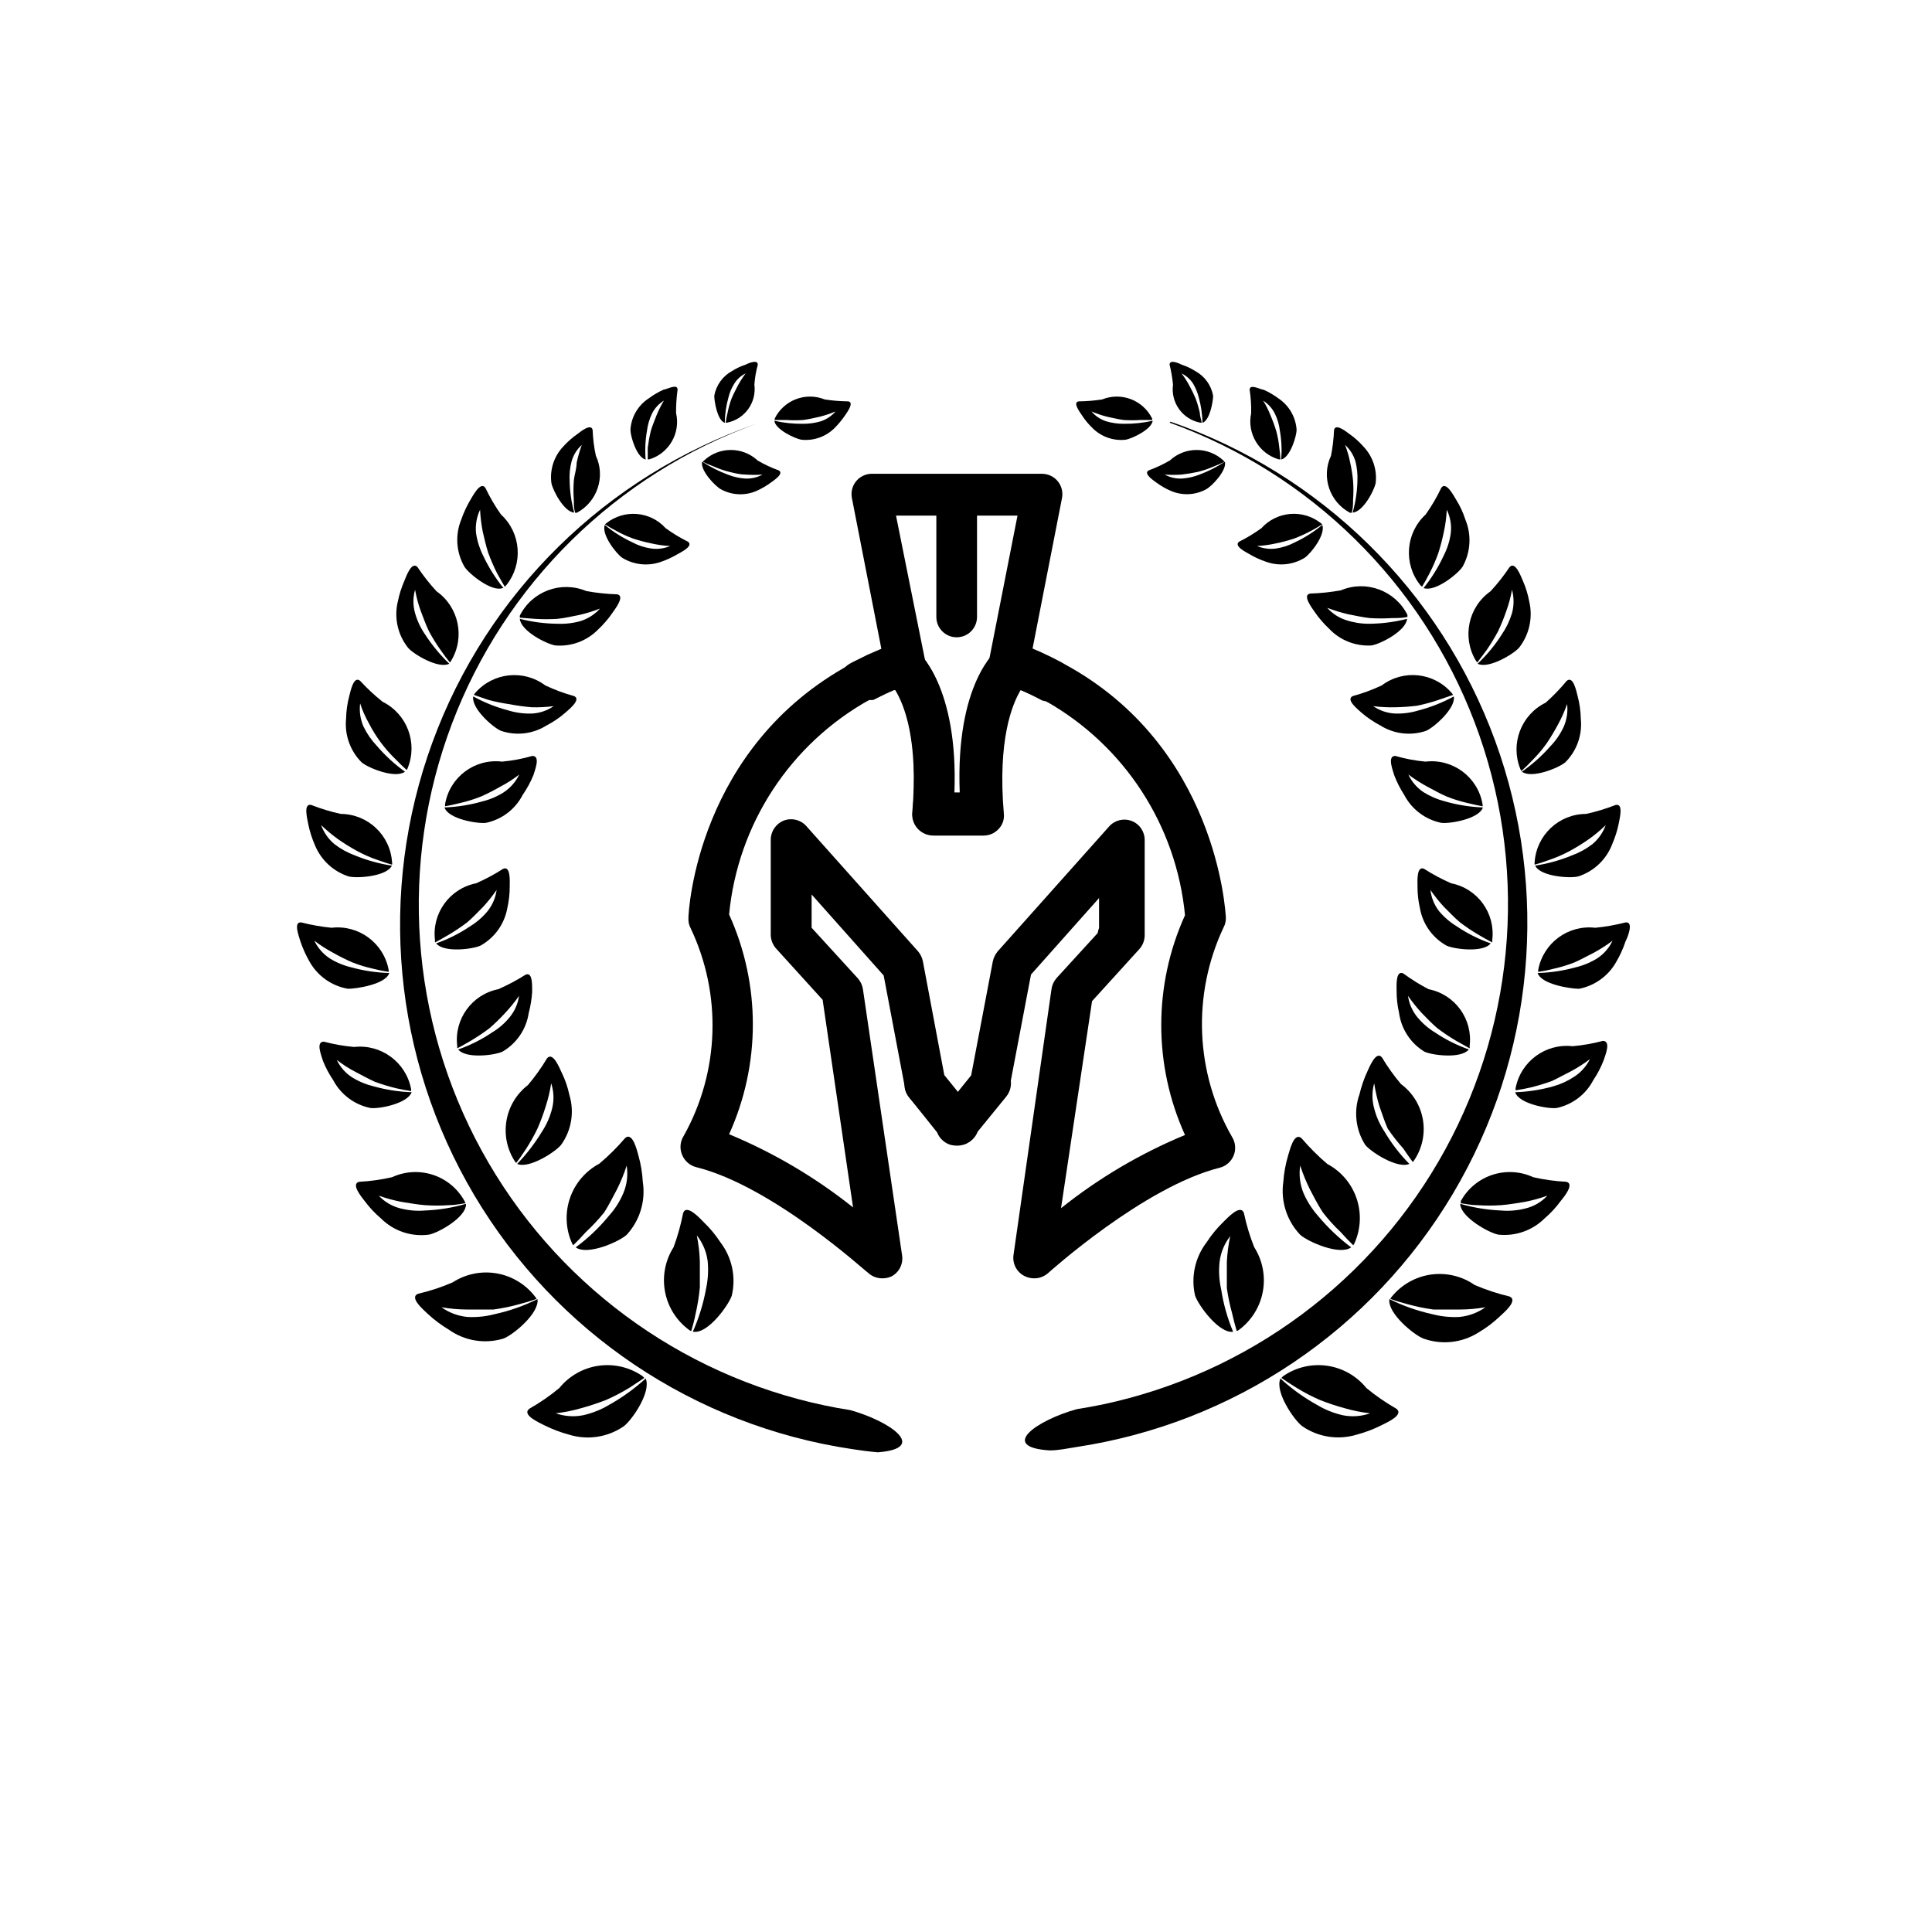 <?xml version="1.0" encoding="UTF-8"?>
<!-- Uploaded to: ICON Repo, www.iconrepo.com, Generator: ICON Repo Mixer Tools -->
<svg fill="#000000" width="800px" height="800px" version="1.1" viewBox="144 144 512 512" xmlns="http://www.w3.org/2000/svg">
 <g>
  <path d="m369.32 517.69c-2.215-0.336-4.434-0.738-6.648-1.211v0.004c-38.762-8.148-72.023-32.84-91.039-67.582-19.02-34.746-21.891-76.07-7.863-113.11 14.027-37.043 43.551-66.098 80.812-79.527-39.902 13.809-71.477 44.832-85.992 84.484-14.516 39.648-10.43 83.727 11.125 120.04 21.559 36.305 58.297 60.996 100.06 67.234 2.266 0.352 4.535 0.656 6.852 0.855 13.555-1.055 3.227-8.262-7.305-11.184z"/>
  <path d="m337.93 487.36c-0.906 2.621-6.297 10.078-10.078 9.574h-0.25v-0.004c1.629-3.672 2.812-7.527 3.527-11.484 0.512-2.398 0.648-4.863 0.402-7.305-0.328-2.469-1.32-4.805-2.871-6.754 0.461 2.277 0.73 4.586 0.805 6.902v6.902c-0.219 2.324-0.586 4.629-1.109 6.902-0.301 1.562-0.707 3.125-1.16 4.637h0.004c-0.227-0.047-0.434-0.152-0.605-0.305-3.332-2.453-5.606-6.082-6.363-10.152-0.758-4.066 0.059-8.273 2.281-11.762 1.078-2.934 1.922-5.949 2.519-9.02 0.855-2.57 4.434 1.359 5.34 2.266v0.004c1.715 1.637 3.234 3.461 4.535 5.441 3.082 4.023 4.191 9.223 3.023 14.156z"/>
  <path d="m309.31 521.97c2.215-1.664 7.356-9.168 5.793-12.645v-0.004c-2.957 2.703-6.223 5.055-9.723 7.004-2.109 1.258-4.406 2.176-6.801 2.719-2.438 0.492-4.961 0.316-7.305-0.504 2.285-0.258 4.543-0.715 6.75-1.359 2.219-0.605 4.406-1.332 6.551-2.164 2.133-0.934 4.207-2.012 6.195-3.227l3.981-2.621-0.504-0.504v0.004c-3.394-2.344-7.547-3.316-11.629-2.727-4.082 0.586-7.793 2.695-10.387 5.898-2.484 2.062-5.148 3.902-7.961 5.492-2.117 1.664 2.769 3.727 3.879 4.332 2.109 1.062 4.32 1.906 6.602 2.519 4.934 1.543 10.305 0.727 14.559-2.215z"/>
  <path d="m277.37 498.75c2.621-0.957 9.621-6.75 9.07-10.48-3.586 1.789-7.375 3.125-11.285 3.981-2.367 0.629-4.812 0.883-7.258 0.754-2.488-0.227-4.871-1.113-6.902-2.566 2.281 0.395 4.59 0.594 6.902 0.602h6.852c2.312-0.316 4.602-0.789 6.852-1.41 1.562-0.402 3.074-0.855 4.586-1.41-0.086-0.203-0.207-0.391-0.352-0.555-2.492-3.277-6.129-5.492-10.184-6.203-4.055-0.707-8.227 0.141-11.684 2.375-2.957 1.285-6.027 2.297-9.168 3.023-2.519 1.008 1.613 4.383 2.519 5.289 1.723 1.609 3.617 3.027 5.641 4.234 4.184 2.969 9.5 3.84 14.41 2.367z"/>
  <path d="m310.07 471.24c-2.066 1.863-10.379 5.543-13.504 3.324 3.238-2.383 6.164-5.156 8.715-8.262 1.648-1.812 2.977-3.891 3.93-6.148 0.957-2.289 1.254-4.805 0.859-7.254-0.699 2.199-1.574 4.34-2.621 6.398-1.059 1.965-2.066 4.031-3.324 5.996-1.504 1.859-3.137 3.609-4.887 5.238-1.074 1.211-2.184 2.367-3.324 3.477h-0.004c-0.133-0.191-0.254-0.391-0.352-0.605-1.668-3.769-1.848-8.031-0.5-11.93 1.344-3.894 4.117-7.141 7.754-9.078 2.469-2.074 4.762-4.348 6.852-6.801 2.016-1.762 3.176 3.426 3.527 4.637v-0.004c0.641 2.285 1.031 4.637 1.16 7.004 0.777 5.078-0.797 10.234-4.281 14.008z"/>
  <path d="m257.67 471.19c2.469-0.453 9.672-4.484 9.824-7.91v-0.254c-3.508 1.023-7.129 1.613-10.781 1.766-2.215 0.191-4.445 0.004-6.602-0.555-2.199-0.547-4.191-1.719-5.742-3.375 1.988 0.711 4.023 1.266 6.098 1.66 2.016 0.301 4.082 0.707 6.144 0.855v0.004c2.133 0.148 4.269 0.148 6.398 0 1.41 0 2.871-0.301 4.332-0.504-0.059-0.211-0.145-0.414-0.25-0.605-1.809-3.285-4.797-5.762-8.359-6.93-3.559-1.168-7.434-0.941-10.836 0.633-2.848 0.648-5.746 1.055-8.664 1.207-2.418 0.504 0.707 4.18 1.359 5.039 1.273 1.727 2.746 3.301 4.383 4.688 3.332 3.324 8.027 4.91 12.695 4.281z"/>
  <path d="m292.69 447.41c-1.613 1.965-8.566 6.398-11.637 5.039 2.531-2.633 4.762-5.539 6.648-8.664 1.207-1.855 2.094-3.898 2.621-6.047 0.547-2.195 0.461-4.504-0.254-6.652-0.312 2.086-0.801 4.144-1.461 6.148-0.609 1.988-1.332 3.938-2.164 5.844-0.926 1.91-1.969 3.762-3.125 5.543-0.805 1.211-1.613 2.418-2.519 3.578l-0.402-0.504v-0.004c-2.047-3.188-2.816-7.031-2.164-10.762 0.652-3.731 2.684-7.082 5.691-9.391 1.863-2.211 3.551-4.57 5.035-7.051 1.562-1.914 3.324 2.57 3.828 3.629l0.004-0.004c0.957 1.938 1.668 3.984 2.113 6.098 1.355 4.504 0.539 9.387-2.215 13.199z"/>
  <path d="m242.16 437.63c2.316 0.301 9.824-1.16 10.934-4.18h-0.004c-3.406-0.117-6.789-0.641-10.074-1.562-2.012-0.484-3.934-1.281-5.691-2.367-1.766-1.137-3.18-2.742-4.082-4.637 1.578 1.227 3.262 2.305 5.039 3.223 1.664 0.855 3.375 1.812 5.039 2.57h-0.004c1.848 0.676 3.731 1.25 5.644 1.715 1.309 0.301 2.672 0.555 3.981 0.754 0.023-0.184 0.023-0.371 0-0.555-1.352-7.094-7.941-11.945-15.117-11.133-2.703-0.242-5.383-0.715-8.008-1.41-2.266 0-0.555 3.879-0.25 5.039h-0.004c0.715 1.805 1.629 3.527 2.723 5.137 2.012 3.824 5.637 6.543 9.875 7.406z"/>
  <path d="m277.12 422.72c-2.117 0.957-9.723 1.914-11.688-0.605l-0.004 0.004c3.191-1.113 6.223-2.637 9.02-4.535 1.77-1.062 3.336-2.426 4.637-4.031 1.324-1.617 2.18-3.57 2.469-5.641-1.117 1.594-2.348 3.109-3.68 4.531-1.301 1.418-2.68 2.766-4.133 4.031-1.613 1.219-3.297 2.344-5.035 3.375-1.16 0.656-2.316 1.359-3.527 1.965v-0.555c-0.906-7.113 3.848-13.715 10.883-15.113 2.492-1.094 4.902-2.375 7.203-3.828 2.066-0.957 1.715 3.477 1.762 4.586-0.121 1.871-0.426 3.727-0.906 5.539-0.645 4.316-3.223 8.102-7 10.277z"/>
  <path d="m271.32 394.61c-2.117 0.957-9.723 1.914-11.738-0.605 3.191-1.113 6.223-2.637 9.02-4.535 1.758-1.078 3.324-2.438 4.633-4.031 1.281-1.613 2.102-3.547 2.371-5.59-1.102 1.594-2.312 3.109-3.629 4.531-1.309 1.309-2.672 2.769-4.133 4.031-1.613 1.219-3.297 2.344-5.035 3.375-1.16 0.656-2.316 1.359-3.527 1.965-0.047-0.18-0.047-0.371 0-0.555-0.906-7.113 3.848-13.715 10.883-15.113 2.481-1.086 4.875-2.363 7.152-3.828 2.066-0.957 1.762 3.477 1.762 4.586h0.004c0.008 1.98-0.211 3.961-0.656 5.894-0.773 4.188-3.379 7.809-7.106 9.875z"/>
  <path d="m272.79 362.06c-2.316 0.301-10.078-1.059-10.984-4.082h0.004c3.41-0.125 6.793-0.668 10.074-1.613 2-0.488 3.91-1.305 5.644-2.418 1.754-1.168 3.164-2.785 4.078-4.684-1.578 1.223-3.266 2.301-5.035 3.223-1.637 0.945-3.316 1.801-5.039 2.57-1.832 0.738-3.719 1.328-5.644 1.762-1.309 0.352-2.621 0.605-3.93 0.855v0.004c-0.023-0.203-0.023-0.406 0-0.605 1.238-7.176 7.887-12.121 15.117-11.234 2.711-0.25 5.394-0.758 8.008-1.512 2.266 0 0.605 3.879 0.301 5.039h0.004c-0.762 1.859-1.727 3.637-2.871 5.289-1.961 3.809-5.535 6.527-9.727 7.406z"/>
  <path d="m276.77 337.68c-2.168-0.906-7.91-5.996-7.356-9.117 2.957 1.625 6.106 2.875 9.371 3.727 1.977 0.598 4.035 0.867 6.098 0.809 2.094-0.086 4.121-0.766 5.844-1.965-1.922 0.246-3.859 0.348-5.793 0.301-1.961-0.164-3.914-0.434-5.844-0.805-1.922-0.27-3.824-0.656-5.695-1.16l-3.777-1.309c0.051-0.195 0.156-0.367 0.301-0.504 4.707-5.453 12.828-6.332 18.59-2.016 2.449 1.16 4.996 2.106 7.609 2.82 2.066 0.906-1.461 3.629-2.266 4.383-1.535 1.344-3.227 2.492-5.039 3.426-3.598 2.262-8.02 2.777-12.043 1.41z"/>
  <path d="m236.21 406.04c2.316 0 10.078-1.211 10.934-4.18-3.41-0.098-6.793-0.605-10.078-1.512-2.012-0.48-3.934-1.281-5.691-2.367-1.758-1.168-3.164-2.789-4.082-4.688 1.59 1.211 3.273 2.289 5.039 3.227 1.633 0.926 3.316 1.766 5.035 2.519 1.832 0.719 3.719 1.293 5.644 1.711 1.312 0.34 2.641 0.609 3.981 0.805 0.023-0.184 0.023-0.367 0-0.551-1.328-7.109-7.934-11.973-15.113-11.137-2.703-0.266-5.383-0.734-8.012-1.41-2.266-0.301-0.555 3.879-0.25 5.039h-0.004c0.648 1.887 1.473 3.711 2.469 5.441 2.148 3.758 5.863 6.363 10.129 7.102z"/>
  <path d="m236.41 376.27c2.316 0.555 10.078 0 11.438-2.871-3.371-0.504-6.672-1.418-9.824-2.723-1.938-0.707-3.758-1.711-5.391-2.973-1.602-1.336-2.816-3.074-3.527-5.035 1.41 1.34 2.906 2.586 4.484 3.727 1.621 1.133 3.305 2.176 5.039 3.125 1.727 0.941 3.527 1.734 5.391 2.367 1.309 0.453 2.57 0.906 3.879 1.258 0.051-0.199 0.051-0.406 0-0.605-0.449-7.191-6.394-12.805-13.602-12.844-2.664-0.586-5.273-1.375-7.809-2.371-2.215-0.504-1.008 3.777-0.805 5.039h-0.004c0.398 1.957 1.008 3.867 1.812 5.695 1.629 3.91 4.887 6.91 8.918 8.211z"/>
  <path d="m239.84 346.04c1.812 1.512 8.918 4.383 11.488 2.469-2.773-1.984-5.293-4.305-7.508-6.902-1.41-1.488-2.586-3.188-3.477-5.035-0.852-1.93-1.164-4.055-0.906-6.148 0.605 1.855 1.398 3.644 2.367 5.34 1.812 3.527 4.195 6.727 7.055 9.473 0.906 0.957 1.914 1.914 2.922 2.82 0.113-0.148 0.199-0.32 0.254-0.504 2.731-6.695-0.172-14.367-6.652-17.582-2.121-1.688-4.109-3.543-5.945-5.543-1.762-1.461-2.57 2.922-2.871 3.981-0.531 1.992-0.816 4.039-0.855 6.098-0.418 4.269 1.098 8.5 4.129 11.535z"/>
  <path d="m252.13 315.66c1.512 1.762 8.113 5.691 10.934 4.231v0.004c-2.441-2.348-4.606-4.969-6.449-7.812-1.172-1.707-2.059-3.598-2.617-5.59-0.578-2.027-0.578-4.172 0-6.199 0.336 1.922 0.84 3.812 1.512 5.644 0.707 1.762 1.309 3.629 2.168 5.34h-0.004c0.93 1.746 1.973 3.43 3.125 5.039 0.754 1.109 1.562 2.168 2.418 3.223 0.156-0.117 0.277-0.273 0.352-0.453 3.723-6.199 2.031-14.223-3.879-18.387-1.848-1.996-3.531-4.137-5.039-6.398-1.512-1.715-3.023 2.469-3.426 3.477-0.809 1.824-1.414 3.734-1.812 5.691-1.008 4.266-0.008 8.758 2.719 12.191z"/>
  <path d="m267.09 294.2c1.258 1.965 7.305 6.75 10.078 5.644h0.25v-0.004c-2.141-2.641-3.949-5.535-5.391-8.613-0.93-1.855-1.559-3.844-1.863-5.894-0.23-2.141 0.137-4.301 1.059-6.246 0.098 1.945 0.332 3.879 0.703 5.793 0.453 1.863 0.855 3.777 1.461 5.644v-0.004c0.688 1.859 1.477 3.676 2.367 5.441 0.656 1.16 1.309 2.367 2.016 3.527l0.402-0.402c4.539-5.644 3.922-13.84-1.41-18.742-1.578-2.227-2.961-4.586-4.129-7.055-1.258-1.863-3.324 2.117-3.879 3.023-1.023 1.707-1.867 3.512-2.519 5.391-1.664 4.074-1.348 8.688 0.855 12.496z"/>
  <path d="m291.18 315.05c-2.316-0.352-9.168-3.828-9.422-7.055v0.004c3.293 0.84 6.676 1.281 10.078 1.309 2.074 0.078 4.148-0.176 6.144-0.754 1.934-0.645 3.668-1.77 5.039-3.277-1.82 0.711-3.688 1.281-5.594 1.715-1.863 0.352-3.727 0.805-5.691 1.008-1.98 0.125-3.965 0.125-5.945 0l-4.031-0.301v-0.004c-0.02-0.184-0.02-0.367 0-0.555 3.25-6.469 10.961-9.309 17.633-6.496 2.68 0.484 5.391 0.773 8.113 0.855 2.266 0.352-0.504 3.879-1.109 4.785-1.125 1.648-2.426 3.168-3.879 4.535-2.965 3.023-7.117 4.574-11.336 4.231z"/>
  <path d="m290.12 271.98c0.352 1.965 3.375 7.707 6.047 7.859-0.754-2.762-1.16-5.602-1.211-8.465-0.094-1.695 0.078-3.394 0.504-5.039 0.465-1.707 1.41-3.242 2.723-4.43-0.57 1.543-1.023 3.125-1.363 4.734 0 1.562-0.605 3.176-0.754 4.785-0.129 1.676-0.129 3.363 0 5.039 0 1.16 0 2.266 0.352 3.426h0.453c5.426-2.902 7.641-9.539 5.039-15.113-0.484-2.238-0.77-4.516-0.855-6.805-0.352-1.914-3.273 0.453-3.981 1.008-1.387 0.957-2.652 2.074-3.777 3.328-2.469 2.578-3.637 6.133-3.176 9.672z"/>
  <path d="m308.91 291.83c-1.613-1.109-5.594-6.195-4.637-8.715v-0.004c2.215 1.832 4.652 3.371 7.258 4.586 1.566 0.848 3.273 1.41 5.035 1.664 1.707 0.238 3.449 0.012 5.039-0.656-1.695-0.09-3.383-0.324-5.039-0.707-1.602-0.324-3.184-0.746-4.734-1.258-1.566-0.562-3.082-1.254-4.535-2.066-1.008-0.504-2.016-1.109-2.973-1.715l0.352-0.301h0.004c4.766-3.769 11.641-3.199 15.719 1.312 1.859 1.352 3.832 2.547 5.894 3.574 1.613 1.109-1.762 2.769-2.57 3.223v0.004c-1.438 0.855-2.957 1.566-4.535 2.113-3.41 1.219-7.188 0.832-10.277-1.055z"/>
  <path d="m311.07 257.88c0 1.762 1.664 7.356 4.031 7.91-0.207-2.559-0.09-5.133 0.355-7.66 0.199-1.555 0.641-3.066 1.309-4.484 0.707-1.434 1.809-2.641 3.172-3.477-0.754 1.258-1.41 2.574-1.965 3.93-0.504 1.359-1.109 2.719-1.512 4.133h0.004c-0.348 1.461-0.617 2.941-0.809 4.434v3.074h0.402c5.238-1.586 8.348-6.965 7.106-12.293-0.016-2.074 0.117-4.144 0.402-6.199 0-1.715-2.922 0-3.68 0h0.004c-1.375 0.609-2.676 1.371-3.883 2.269-2.883 1.84-4.719 4.945-4.938 8.363z"/>
  <path d="m335.11 273.7c-1.562-0.805-5.594-5.039-5.039-7.356v-0.004c2.16 1.418 4.477 2.586 6.902 3.477 1.453 0.562 2.981 0.902 4.535 1.008 1.594 0.066 3.176-0.301 4.582-1.055-1.477 0.102-2.957 0.102-4.434 0-1.41 0-2.871-0.352-4.332-0.707-1.453-0.359-2.867-0.848-4.231-1.461-0.965-0.352-1.906-0.754-2.824-1.211 0.074-0.137 0.176-0.258 0.305-0.352 4.004-3.723 10.203-3.723 14.207 0 1.777 1.047 3.652 1.922 5.594 2.621 1.512 0.855-1.359 2.672-2.016 3.176v-0.004c-1.207 0.898-2.508 1.66-3.879 2.269-3.019 1.316-6.477 1.168-9.371-0.402z"/>
  <path d="m356.47 260.54c-1.762-0.25-7.055-2.769-7.254-5.039v0.004c2.512 0.574 5.082 0.844 7.656 0.805 1.57 0.004 3.129-0.215 4.637-0.656 1.52-0.508 2.875-1.414 3.93-2.617-1.375 0.574-2.789 1.047-4.231 1.41-1.41 0.301-2.82 0.656-4.332 0.855h-0.004c-1.492 0.102-2.988 0.102-4.484 0h-3.074 0.004c-0.023-0.133-0.023-0.27 0-0.402 2.422-4.887 8.195-7.082 13.25-5.039 2.051 0.316 4.121 0.484 6.195 0.504 1.715 0.25-0.301 2.922-0.754 3.629-0.848 1.246-1.809 2.41-2.871 3.477-2.289 2.258-5.465 3.383-8.668 3.07z"/>
  <path d="m333.29 248.86c0 1.512 0.805 6.5 2.769 7.203h0.004c0.043-2.246 0.363-4.481 0.957-6.648 0.316-1.316 0.844-2.578 1.562-3.727 0.723-1.184 1.77-2.129 3.019-2.723-0.77 1.02-1.461 2.098-2.062 3.223-0.555 1.109-1.16 2.215-1.664 3.426v0.004c-0.457 1.227-0.812 2.488-1.059 3.777-0.219 0.863-0.391 1.738-0.504 2.617h0.352c4.699-0.914 7.879-5.328 7.258-10.074 0.125-1.789 0.43-3.562 0.906-5.289 0-1.512-2.57-0.352-3.273 0h-0.004c-1.238 0.406-2.422 0.965-3.523 1.66-2.488 1.355-4.231 3.766-4.738 6.551z"/>
  <path d="m453.96 256.01c37.262 13.41 66.801 42.441 80.852 79.465 14.055 37.027 11.215 78.344-7.773 113.1-18.984 34.754-52.215 59.469-90.965 67.652-2.215 0.453-4.434 0.855-6.699 1.211-10.578 2.922-20.859 10.078-7.203 10.934 2.316 0 4.637-0.504 6.852-0.855v-0.004c41.758-6.238 78.5-30.93 100.05-67.234 21.559-36.309 25.645-80.387 11.129-120.04-14.516-39.652-46.094-70.676-85.996-84.484z"/>
  <path d="m460.71 487.36c0.906 2.621 6.348 10.078 10.078 9.574v-0.004c-1.516-3.617-2.582-7.406-3.176-11.285-0.539-2.394-0.676-4.863-0.402-7.305 0.309-2.465 1.285-4.797 2.82-6.75-0.492 2.254-0.797 4.547-0.906 6.852v6.902c0.324 2.277 0.797 4.535 1.41 6.75 0.352 1.562 0.754 3.125 1.211 4.637 0.219-0.059 0.426-0.164 0.602-0.305 3.316-2.469 5.574-6.102 6.32-10.164 0.746-4.066-0.07-8.262-2.289-11.75-1.168-2.922-2.078-5.938-2.719-9.02-0.906-2.57-4.434 1.359-5.391 2.266v0.004c-1.699 1.637-3.203 3.461-4.484 5.441-3.094 4.019-4.223 9.215-3.074 14.156z"/>
  <path d="m489.12 521.97c-2.215-1.664-7.356-9.168-5.793-12.645v-0.004c2.953 2.715 6.215 5.066 9.723 7.004 2.094 1.258 4.371 2.176 6.754 2.719 2.434 0.496 4.957 0.32 7.305-0.504-2.301-0.258-4.578-0.711-6.801-1.359-2.207-0.602-4.375-1.324-6.5-2.164-2.141-0.926-4.211-2.004-6.199-3.227-1.359-0.855-2.719-1.715-4.031-2.621l0.504-0.504 0.004 0.004c3.394-2.344 7.547-3.316 11.629-2.727 4.082 0.586 7.789 2.695 10.387 5.898 2.492 2.051 5.156 3.891 7.961 5.492 2.117 1.664-2.719 3.727-3.879 4.332-2.109 1.07-4.32 1.914-6.602 2.519-4.906 1.512-10.234 0.695-14.461-2.215z"/>
  <path d="m521.27 498.75c-2.57-0.957-9.621-6.75-9.07-10.48 3.586 1.781 7.379 3.117 11.285 3.981 2.367 0.625 4.812 0.883 7.258 0.754 2.488-0.227 4.871-1.113 6.902-2.566-2.281 0.395-4.59 0.598-6.902 0.602h-6.852c-2.312-0.316-4.602-0.789-6.852-1.41-1.512-0.402-3.074-0.855-4.586-1.41 0.086-0.203 0.207-0.391 0.352-0.555 2.598-3.207 6.309-5.309 10.395-5.891 4.086-0.578 8.238 0.41 11.621 2.769 2.965 1.27 6.031 2.281 9.172 3.023 2.519 1.008-1.562 4.383-2.519 5.289-1.699 1.617-3.574 3.039-5.594 4.231-4.352 2.781-9.742 3.394-14.609 1.664z"/>
  <path d="m488.57 471.24c2.117 1.863 10.43 5.543 13.504 3.324-3.215-2.406-6.141-5.18-8.715-8.262-1.633-1.828-2.957-3.902-3.93-6.148-0.934-2.297-1.23-4.801-0.859-7.254 0.715 2.195 1.59 4.336 2.621 6.398 1.059 1.965 2.066 4.031 3.375 5.996 1.438 1.867 3.023 3.621 4.738 5.238 1.074 1.211 2.184 2.367 3.324 3.477 0.152-0.176 0.273-0.383 0.352-0.605 1.664-3.762 1.844-8.016 0.496-11.906-1.344-3.887-4.113-7.121-7.75-9.051-2.441-2.086-4.715-4.363-6.801-6.801-2.066-1.762-3.176 3.426-3.578 4.637v-0.004c-0.672 2.266-1.094 4.598-1.258 6.953-0.727 5.109 0.926 10.27 4.481 14.008z"/>
  <path d="m541.07 471.19c-2.469-0.453-9.672-4.484-10.078-7.91-0.031-0.082-0.031-0.172 0-0.254 3.492 1.02 7.098 1.609 10.73 1.766 2.219 0.195 4.449 0.008 6.602-0.555 2.203-0.535 4.203-1.711 5.742-3.375-1.969 0.711-3.988 1.266-6.043 1.66-2.016 0.301-4.082 0.707-6.195 0.855l-0.004 0.004c-2.113 0.148-4.234 0.148-6.348 0-1.461 0-2.922-0.301-4.332-0.504-0.023-0.203-0.023-0.406 0-0.605 1.809-3.285 4.793-5.762 8.355-6.93 3.562-1.168 7.438-0.941 10.84 0.633 2.863 0.652 5.781 1.055 8.715 1.207 2.367 0.504-0.707 4.18-1.41 5.039-1.258 1.727-2.711 3.297-4.332 4.688-3.231 3.191-7.727 4.766-12.242 4.281z"/>
  <path d="m505.8 447.41c1.613 1.965 8.566 6.398 11.688 5.039h0.004c-2.566-2.606-4.801-5.516-6.652-8.664-1.223-1.852-2.125-3.898-2.668-6.047-0.605-2.176-0.605-4.477 0-6.652 0.32 2.082 0.793 4.137 1.41 6.148 0.707 1.914 1.309 3.93 2.168 5.844h-0.004c1.258 1.852 2.641 3.621 4.133 5.289 0.805 1.211 1.664 2.418 2.519 3.578 0.16-0.145 0.297-0.316 0.402-0.504 2.117-3.168 2.93-7.031 2.273-10.781-0.656-3.754-2.734-7.109-5.801-9.371-1.863-2.211-3.551-4.57-5.039-7.055-1.562-1.914-3.324 2.57-3.828 3.629-0.914 1.953-1.621 3.996-2.117 6.098-1.594 4.477-1.039 9.438 1.512 13.449z"/>
  <path d="m556.53 437.63c-2.367 0.301-10.078-1.16-10.984-4.18h0.004c3.406-0.109 6.793-0.637 10.074-1.562 1.988-0.555 3.875-1.422 5.594-2.57 1.766-1.148 3.191-2.75 4.129-4.637-1.594 1.203-3.277 2.281-5.035 3.227-1.715 0.855-3.426 1.812-5.039 2.57-1.848 0.676-3.731 1.246-5.644 1.711-1.309 0.301-2.621 0.555-3.981 0.754v0.004c-0.02-0.188-0.02-0.371 0-0.555 1.352-7.094 7.941-11.949 15.117-11.137 2.703-0.238 5.383-0.711 8.008-1.41 2.266 0 0.605 3.879 0.25 5.039h0.004c-0.719 1.879-1.648 3.672-2.773 5.34-1.969 3.801-5.535 6.516-9.723 7.406z"/>
  <path d="m521.52 422.72c2.117 0.957 9.723 1.914 11.738-0.605l0.004 0.004c-3.188-1.125-6.219-2.648-9.02-4.535-1.758-1.078-3.324-2.438-4.637-4.031-1.324-1.617-2.18-3.57-2.469-5.641 1.102 1.594 2.312 3.109 3.629 4.531 1.309 1.359 2.672 2.769 4.133 4.031 1.613 1.219 3.297 2.344 5.035 3.375l3.527 1.965c0.047-0.18 0.047-0.371 0-0.555 0.93-7.121-3.832-13.738-10.883-15.113-2.336-1.219-4.578-2.617-6.699-4.18-2.066-0.957-1.762 3.477-1.762 4.586v-0.004c-0.012 1.984 0.207 3.961 0.652 5.894 0.582 4.269 3.062 8.051 6.75 10.277z"/>
  <path d="m527.36 394.61c2.117 0.957 9.723 1.914 11.688-0.605-3.191-1.113-6.223-2.637-9.02-4.535-1.773-1.074-3.356-2.438-4.684-4.031-1.25-1.625-2.031-3.559-2.269-5.59 1.102 1.594 2.312 3.109 3.629 4.531 1.359 1.309 2.672 2.769 4.18 4.031 1.609 1.23 3.293 2.356 5.039 3.375 1.109 0.656 2.316 1.359 3.527 1.965 0.023-0.184 0.023-0.367 0-0.555 0.93-7.117-3.836-13.738-10.883-15.113-2.481-1.086-4.875-2.363-7.152-3.828-2.066-0.957-1.762 3.477-1.762 4.586h-0.004c-0.008 1.98 0.211 3.961 0.656 5.894 0.75 4.184 3.34 7.809 7.055 9.875z"/>
  <path d="m525.95 362.06c2.316 0.301 10.078-1.059 11.035-4.082-3.41-0.125-6.797-0.668-10.078-1.613-1.992-0.512-3.894-1.328-5.641-2.418-1.75-1.156-3.148-2.781-4.031-4.684 1.598 1.199 3.281 2.273 5.039 3.223 1.664 0.855 3.375 1.863 5.039 2.57 1.828 0.738 3.715 1.328 5.641 1.762 1.309 0.352 2.621 0.605 3.93 0.855v0.004c0.051-0.199 0.051-0.406 0-0.605-1.258-7.164-7.891-12.094-15.113-11.234-2.711-0.25-5.394-0.758-8.012-1.512-2.215 0-0.605 3.879-0.301 5.039 0.695 1.852 1.594 3.625 2.668 5.289 1.992 3.82 5.602 6.543 9.824 7.406z"/>
  <path d="m521.92 337.68c2.117-0.906 7.91-5.996 7.356-9.117-2.977 1.625-6.141 2.875-9.422 3.727-1.957 0.598-4 0.867-6.047 0.809-2.109-0.082-4.156-0.766-5.894-1.965 1.922 0.246 3.859 0.348 5.793 0.301 1.922-0.035 3.84-0.168 5.746-0.402 1.965-0.387 3.898-0.91 5.793-1.562l3.828-1.309c-0.086-0.188-0.207-0.359-0.352-0.504-4.676-5.469-12.801-6.352-18.539-2.016-2.469 1.152-5.031 2.098-7.66 2.82-2.066 0.906 1.461 3.629 2.266 4.383 1.547 1.328 3.238 2.477 5.039 3.426 3.617 2.262 8.055 2.781 12.094 1.41z"/>
  <path d="m562.48 406.04c-2.367 0-10.078-1.211-10.984-4.18 3.41-0.094 6.793-0.602 10.078-1.512 2.012-0.48 3.934-1.281 5.691-2.367 1.77-1.156 3.18-2.777 4.082-4.688-1.598 1.199-3.281 2.277-5.039 3.227-1.715 0.855-3.426 1.812-5.039 2.519h0.004c-1.832 0.719-3.719 1.293-5.644 1.711-1.309 0.348-2.637 0.617-3.981 0.805-0.023-0.184-0.023-0.367 0-0.551 1.328-7.109 7.934-11.973 15.113-11.137 2.703-0.266 5.383-0.734 8.012-1.41 2.266-0.301 0.605 3.879 0 5.039-0.625 1.895-1.453 3.723-2.469 5.441-2.074 3.691-5.668 6.289-9.824 7.102z"/>
  <path d="m562.23 376.27c-2.266 0.555-10.078 0-11.387-2.871 3.356-0.512 6.637-1.426 9.773-2.723 1.938-0.707 3.758-1.711 5.391-2.973 1.602-1.336 2.816-3.074 3.527-5.035-1.398 1.352-2.898 2.602-4.484 3.727-1.621 1.133-3.305 2.176-5.039 3.125-1.746 0.934-3.566 1.723-5.441 2.367-1.258 0.453-2.57 0.906-3.879 1.258-0.023-0.199-0.023-0.402 0-0.605 0.453-7.211 6.426-12.832 13.652-12.844 2.664-0.586 5.273-1.375 7.809-2.371 2.215-0.504 1.008 3.777 0.805 5.039h0.004c-0.379 1.797-0.938 3.555-1.664 5.242-1.535 4.125-4.875 7.316-9.066 8.664z"/>
  <path d="m558.8 346.04c-1.812 1.512-8.918 4.383-11.488 2.469 2.785-1.934 5.32-4.199 7.559-6.75 1.426-1.477 2.602-3.18 3.477-5.039 0.863-1.926 1.195-4.047 0.957-6.144-0.648 1.84-1.441 3.625-2.371 5.34-0.918 1.73-1.93 3.41-3.019 5.039-1.152 1.613-2.43 3.129-3.832 4.531-0.906 0.957-1.863 1.914-2.871 2.82v0.004c-0.129-0.148-0.23-0.32-0.301-0.504-2.727-6.711 0.199-14.387 6.699-17.582 2.012-1.785 3.883-3.723 5.594-5.797 1.762-1.461 2.57 2.922 2.871 3.981 0.531 1.992 0.816 4.039 0.855 6.098 0.438 4.273-1.082 8.512-4.129 11.535z"/>
  <path d="m546.56 315.66c-1.562 1.762-8.16 5.691-10.984 4.231v0.004c2.473-2.32 4.637-4.945 6.449-7.812 1.168-1.715 2.07-3.602 2.668-5.59 0.555-2.027 0.555-4.168 0-6.199-0.336 1.922-0.84 3.812-1.512 5.644-0.625 1.816-1.348 3.602-2.164 5.34-0.93 1.734-1.957 3.418-3.074 5.039l-2.418 3.223c-0.172-0.113-0.309-0.27-0.402-0.453-3.723-6.199-2.031-14.223 3.879-18.387 1.848-1.996 3.531-4.137 5.039-6.398 1.512-1.715 3.023 2.469 3.477 3.477 0.812 1.82 1.402 3.731 1.762 5.691 0.984 4.266-0.016 8.75-2.719 12.191z"/>
  <path d="m531.59 294.2c-1.309 1.965-7.305 6.75-10.328 5.644v-0.004c2.121-2.644 3.914-5.535 5.34-8.613 0.949-1.848 1.582-3.84 1.863-5.894 0.258-2.141-0.109-4.312-1.059-6.246-0.09 1.945-0.34 3.887-0.754 5.793-0.391 1.902-0.879 3.785-1.461 5.641-0.664 1.867-1.457 3.684-2.367 5.441-0.605 1.16-1.258 2.367-1.965 3.527l-0.453-0.402c-4.539-5.644-3.922-13.84 1.41-18.742 1.578-2.227 2.961-4.586 4.129-7.055 1.258-1.863 3.324 2.117 3.879 3.023h0.004c1.059 1.688 1.906 3.496 2.516 5.391 1.676 4.062 1.395 8.664-0.754 12.496z"/>
  <path d="m507.46 315.05c2.316-0.352 9.168-3.828 9.422-7.055v0.004c-3.293 0.84-6.676 1.281-10.078 1.309-2.051 0.004-4.094-0.316-6.043-0.957-1.945-0.617-3.684-1.75-5.039-3.273 1.82 0.699 3.691 1.273 5.594 1.711 1.863 0.352 3.777 0.805 5.691 1.008 1.98 0.125 3.965 0.125 5.945 0 1.359 0 2.672 0 4.031-0.301 0.02-0.184 0.02-0.371 0-0.555-3.25-6.469-10.961-9.312-17.633-6.5-2.68 0.488-5.391 0.773-8.113 0.855-2.266 0.352 0.504 3.879 1.109 4.785v0.004c1.125 1.645 2.426 3.168 3.879 4.531 2.902 3.07 7.019 4.695 11.234 4.434z"/>
  <path d="m508.57 271.98c-0.352 1.965-3.375 7.707-6.098 7.859 0.77-2.758 1.195-5.602 1.262-8.465 0.07-1.695-0.102-3.391-0.504-5.039-0.504-1.699-1.465-3.234-2.773-4.43 0.594 1.535 1.047 3.117 1.363 4.734 0.352 1.578 0.605 3.176 0.754 4.785 0.129 1.676 0.129 3.363 0 5.039 0 1.16 0 2.266-0.352 3.426h-0.453c-5.449-2.883-7.668-9.539-5.039-15.113 0.441-2.246 0.711-4.519 0.805-6.805 0.352-1.914 3.273 0.453 4.031 1.008 1.371 0.961 2.621 2.074 3.727 3.328 2.481 2.574 3.68 6.121 3.277 9.672z"/>
  <path d="m489.73 291.83c1.664-1.109 5.644-6.195 4.684-8.715l0.004-0.004c-2.199 1.828-4.621 3.371-7.207 4.586-1.57 0.84-3.273 1.402-5.039 1.664-1.707 0.238-3.445 0.012-5.035-0.656 1.695-0.098 3.379-0.332 5.035-0.707 1.605-0.324 3.184-0.746 4.738-1.258 1.555-0.582 3.07-1.273 4.535-2.066 1.008-0.504 1.965-1.109 2.973-1.715l-0.352-0.301h-0.004c-4.781-3.777-11.676-3.207-15.77 1.312-1.863 1.352-3.832 2.547-5.894 3.574-1.562 1.109 1.762 2.769 2.57 3.223v0.004c1.449 0.867 2.984 1.574 4.586 2.113 3.375 1.207 7.121 0.82 10.176-1.055z"/>
  <path d="m487.61 257.88c0 1.762-1.715 7.356-4.082 7.91h0.004c0.207-2.559 0.09-5.133-0.355-7.66-0.18-1.559-0.621-3.074-1.309-4.484-0.703-1.422-1.785-2.625-3.125-3.477 0.777 1.25 1.434 2.562 1.965 3.93 0.582 1.352 1.086 2.731 1.512 4.133 0.395 1.453 0.664 2.934 0.809 4.434 0.152 1.02 0.254 2.043 0.301 3.074h-0.453c-5.262-1.543-8.449-6.879-7.305-12.242 0.043-2.074-0.094-4.148-0.402-6.199 0-1.715 2.973 0 3.727 0 1.375 0.609 2.676 1.371 3.879 2.269 2.816 1.867 4.606 4.941 4.836 8.312z"/>
  <path d="m463.58 273.7c1.562-0.805 5.594-5.039 5.039-7.356v-0.004c-2.144 1.418-4.441 2.586-6.852 3.477-1.469 0.566-3.016 0.906-4.586 1.008-1.578 0.066-3.144-0.301-4.531-1.055 1.473 0.102 2.957 0.102 4.434 0 1.453-0.164 2.898-0.398 4.332-0.707 1.465-0.367 2.898-0.855 4.281-1.461 0.906-0.352 1.863-0.754 2.769-1.211-0.055-0.133-0.141-0.254-0.25-0.352-4.004-3.723-10.203-3.723-14.207 0-1.785 1.035-3.656 1.914-5.594 2.621-1.512 0.855 1.309 2.672 1.965 3.176v-0.004c1.215 0.91 2.535 1.672 3.93 2.269 2.992 1.285 6.402 1.137 9.27-0.402z"/>
  <path d="m442.22 260.54c1.762-0.25 7.004-2.769 7.254-5.039v0.004c-2.512 0.566-5.082 0.84-7.656 0.805-1.57 0.012-3.133-0.211-4.637-0.656-1.531-0.48-2.894-1.391-3.93-2.617 1.352 0.582 2.75 1.051 4.18 1.41 1.41 0.301 2.871 0.656 4.332 0.855h0.004c1.492 0.102 2.988 0.102 4.484 0h3.074-0.004c0.043-0.133 0.043-0.273 0-0.402-2.422-4.887-8.195-7.082-13.25-5.039-2.051 0.316-4.121 0.484-6.195 0.504-1.715 0.25 0.352 2.922 0.805 3.629 0.816 1.27 1.781 2.434 2.871 3.477 2.281 2.269 5.465 3.398 8.668 3.07z"/>
  <path d="m465.49 248.86c0 1.512-0.855 6.5-2.82 7.203-0.043-2.246-0.363-4.481-0.957-6.648-0.324-1.309-0.832-2.562-1.512-3.727-0.754-1.172-1.816-2.113-3.074-2.723 0.773 1.02 1.461 2.098 2.066 3.223 0.613 1.113 1.172 2.258 1.664 3.43 0.453 1.23 0.82 2.492 1.109 3.777 0 0.855 0.352 1.715 0.504 2.621h-0.402l-0.004-0.004c-4.691-0.914-7.852-5.336-7.203-10.074-0.176-1.781-0.477-3.551-0.906-5.289 0-1.512 2.519-0.352 3.223 0 1.238 0.406 2.426 0.965 3.527 1.66 2.512 1.34 4.273 3.75 4.785 6.551z"/>
  <path d="m440.3 397.33c-1.801 0.012-3.484-0.871-4.496-2.359-1.012-1.484-1.215-3.379-0.543-5.047v-13.047c-0.465-2.199 0.582-4.441 2.57-5.492 1.66-0.984 3.727-0.984 5.391 0 1.684 0.957 2.719 2.746 2.719 4.684v15.719c0.016 1.734-0.809 3.371-2.215 4.383l-0.301 0.25-0.004 0.004c-0.926 0.609-2.016 0.922-3.121 0.906z"/>
  <path d="m377.73 482.77c-1.367-0.012-2.676-0.531-3.68-1.461-0.25 0-25.191-22.973-45.594-28.012-1.664-0.438-3.023-1.633-3.676-3.223-0.711-1.645-0.559-3.531 0.402-5.039 9.512-16.988 10.188-37.539 1.812-55.117-0.418-0.809-0.609-1.711-0.555-2.621 0-1.863 2.316-45.344 43.125-67.359l2.82 4.637-2.617-4.637 0.656-0.352 3.777-1.863 2.316-1.008c1.613-0.707 3.125-1.309 4.637-1.812 1.703-0.59 3.586-0.309 5.039 0.754 1.258 1.008 11.84 10.078 10.73 38.594h1.715c-1.059-27.559 8.363-36.727 10.578-38.441 1.434-1.098 3.309-1.438 5.039-0.906 3.828 1.398 7.551 3.082 11.133 5.035l0.805 0.453h0.301l0.004 0.004c2.559 1.543 3.383 4.871 1.836 7.43-1.543 2.559-4.871 3.383-7.43 1.84h-0.652c-1.965-1.059-4.031-2.066-6.195-2.973-2.316 3.828-6.144 13.301-4.484 32.746h-0.004c0.141 1.508-0.352 3.004-1.359 4.133-1.051 1.098-2.508 1.719-4.031 1.711h-12.746c-1.531 0.016-3.004-0.602-4.062-1.711-1.059-1.105-1.613-2.602-1.531-4.133 1.715-19.398-2.117-28.867-4.484-32.746l-0.707 0.301-1.914 0.855-3.273 1.613h-1.055c-20.996 11.691-34.898 32.961-37.184 56.879 8.391 18.508 8.391 39.734 0 58.242 11.801 4.902 22.859 11.43 32.848 19.395l-8.062-55.016-12.391-13.652c-0.871-1.008-1.352-2.293-1.359-3.625v-25.191c0.027-2.231 1.402-4.223 3.477-5.039 2.094-0.793 4.457-0.215 5.945 1.461l29.574 33.152c0.648 0.746 1.102 1.648 1.309 2.617l5.691 30.23 3.629 4.484 3.578-4.434c0.789-2.106 2.789-3.504 5.035-3.527 2.856-0.031 5.231 2.188 5.391 5.039 0.16 1.441-0.258 2.891-1.156 4.027l-7.609 9.32c-0.566 1.598-1.855 2.832-3.477 3.328-0.586 0.18-1.199 0.266-1.812 0.25-0.719 0.012-1.438-0.109-2.117-0.352-1.484-0.547-2.652-1.73-3.172-3.227l-7.66-9.066c-0.539-0.699-0.918-1.508-1.105-2.367v-0.355l-5.594-29.523-19.094-21.461v8.816l12.293 13.453c0.703 0.812 1.156 1.809 1.309 2.871l10.379 70.535c0.328 2.258-0.801 4.477-2.82 5.539-0.793 0.359-1.652 0.531-2.519 0.504z"/>
  <path d="m417.93 482.77c-0.879-0.02-1.742-0.242-2.519-0.652-2.016-1.066-3.148-3.285-2.82-5.543l10.078-70.535c0.168-1.066 0.641-2.062 1.359-2.871l12.293-13.453v-8.914l-19.094 21.461-5.594 29.422v0.555c-0.164 0.926-0.562 1.793-1.16 2.519l-7.656 9.422c-0.57 1.414-1.703 2.527-3.125 3.07-0.68 0.246-1.395 0.363-2.113 0.355-0.668-0.004-1.332-0.105-1.965-0.305-1.504-0.555-2.699-1.727-3.277-3.223l-7.457-9.32c-0.844-1.07-1.258-2.418-1.156-3.777v-0.305c0.195-2.496 2.07-4.539 4.543-4.945 2.473-0.406 4.902 0.93 5.887 3.234l3.629 4.484 3.578-4.434 5.742-30.23h-0.004c0.211-0.957 0.645-1.855 1.262-2.621l29.574-33.152-0.004 0.004c1.492-1.68 3.871-2.258 5.969-1.453 2.098 0.809 3.473 2.832 3.453 5.078v25.191c0 1.359-0.5 2.668-1.41 3.68l-12.543 13.805-8.215 54.863c9.984-7.977 21.043-14.508 32.852-19.395-8.391-18.508-8.391-39.734 0-58.242-2.285-23.801-16.055-44.98-36.879-56.73h-0.301c-2.066-1.059-4.18-2.066-6.348-2.973-2.316 3.828-6.144 13.301-4.484 32.746l-0.004 0.004c0.184 1.52-0.336 3.039-1.41 4.129-1.027 1.105-2.473 1.727-3.981 1.715h-13.199c-1.555 0.016-3.047-0.602-4.133-1.715-1.062-1.102-1.629-2.598-1.559-4.129 1.715-19.398-2.117-28.816-4.484-32.695h-0.504l-2.016 0.906-3.273 1.613-0.656 0.047h-0.402c-2.672 1.391-5.965 0.355-7.356-2.316-1.395-2.672-0.355-5.965 2.316-7.356l0.754-0.402 3.777-1.863 2.316-1.008c1.309-0.605 2.922-1.258 4.637-1.863l0.004-0.004c1.812-0.641 3.836-0.258 5.289 1.008 2.418 1.914 11.539 11.184 10.48 38.34h1.715c-1.109-28.766 9.422-37.586 10.73-38.594l-0.004 0.004c1.316-0.977 3-1.312 4.586-0.906h0.555c3.82 1.418 7.543 3.102 11.133 5.035l0.855 0.504c40.305 21.914 42.57 65.496 42.672 67.109h0.004c0.039 0.91-0.172 1.816-0.605 2.617-8.375 17.781-7.531 38.535 2.266 55.57 0.902 1.473 1.055 3.281 0.406 4.883-0.645 1.598-2.012 2.797-3.68 3.231-20.152 5.039-45.344 27.809-45.594 28.012-1.039 0.883-2.367 1.352-3.731 1.309z"/>
  <path d="m411.23 326.44h-1.059c-2.926-0.582-4.836-3.414-4.281-6.348l7.758-39.449h-32.195l7.91 39.398c0.586 2.922-1.309 5.766-4.231 6.348-2.922 0.586-5.766-1.309-6.348-4.231l-9.02-46.148c-0.309-1.543 0.07-3.144 1.039-4.383 0.965-1.238 2.43-1.996 4-2.066h45.344c1.613 0 3.144 0.723 4.172 1.973 1.023 1.25 1.434 2.891 1.117 4.477l-8.969 45.848c-0.395 2.602-2.609 4.539-5.238 4.582z"/>
  <path d="m397.53 312.89c-2.981 0-5.391-2.414-5.391-5.391v-31.891c0-2.981 2.41-5.391 5.391-5.391 2.977 0 5.391 2.41 5.391 5.391v31.891c0 1.43-0.57 2.801-1.582 3.812-1.008 1.008-2.379 1.578-3.809 1.578z"/>
 </g>
</svg>